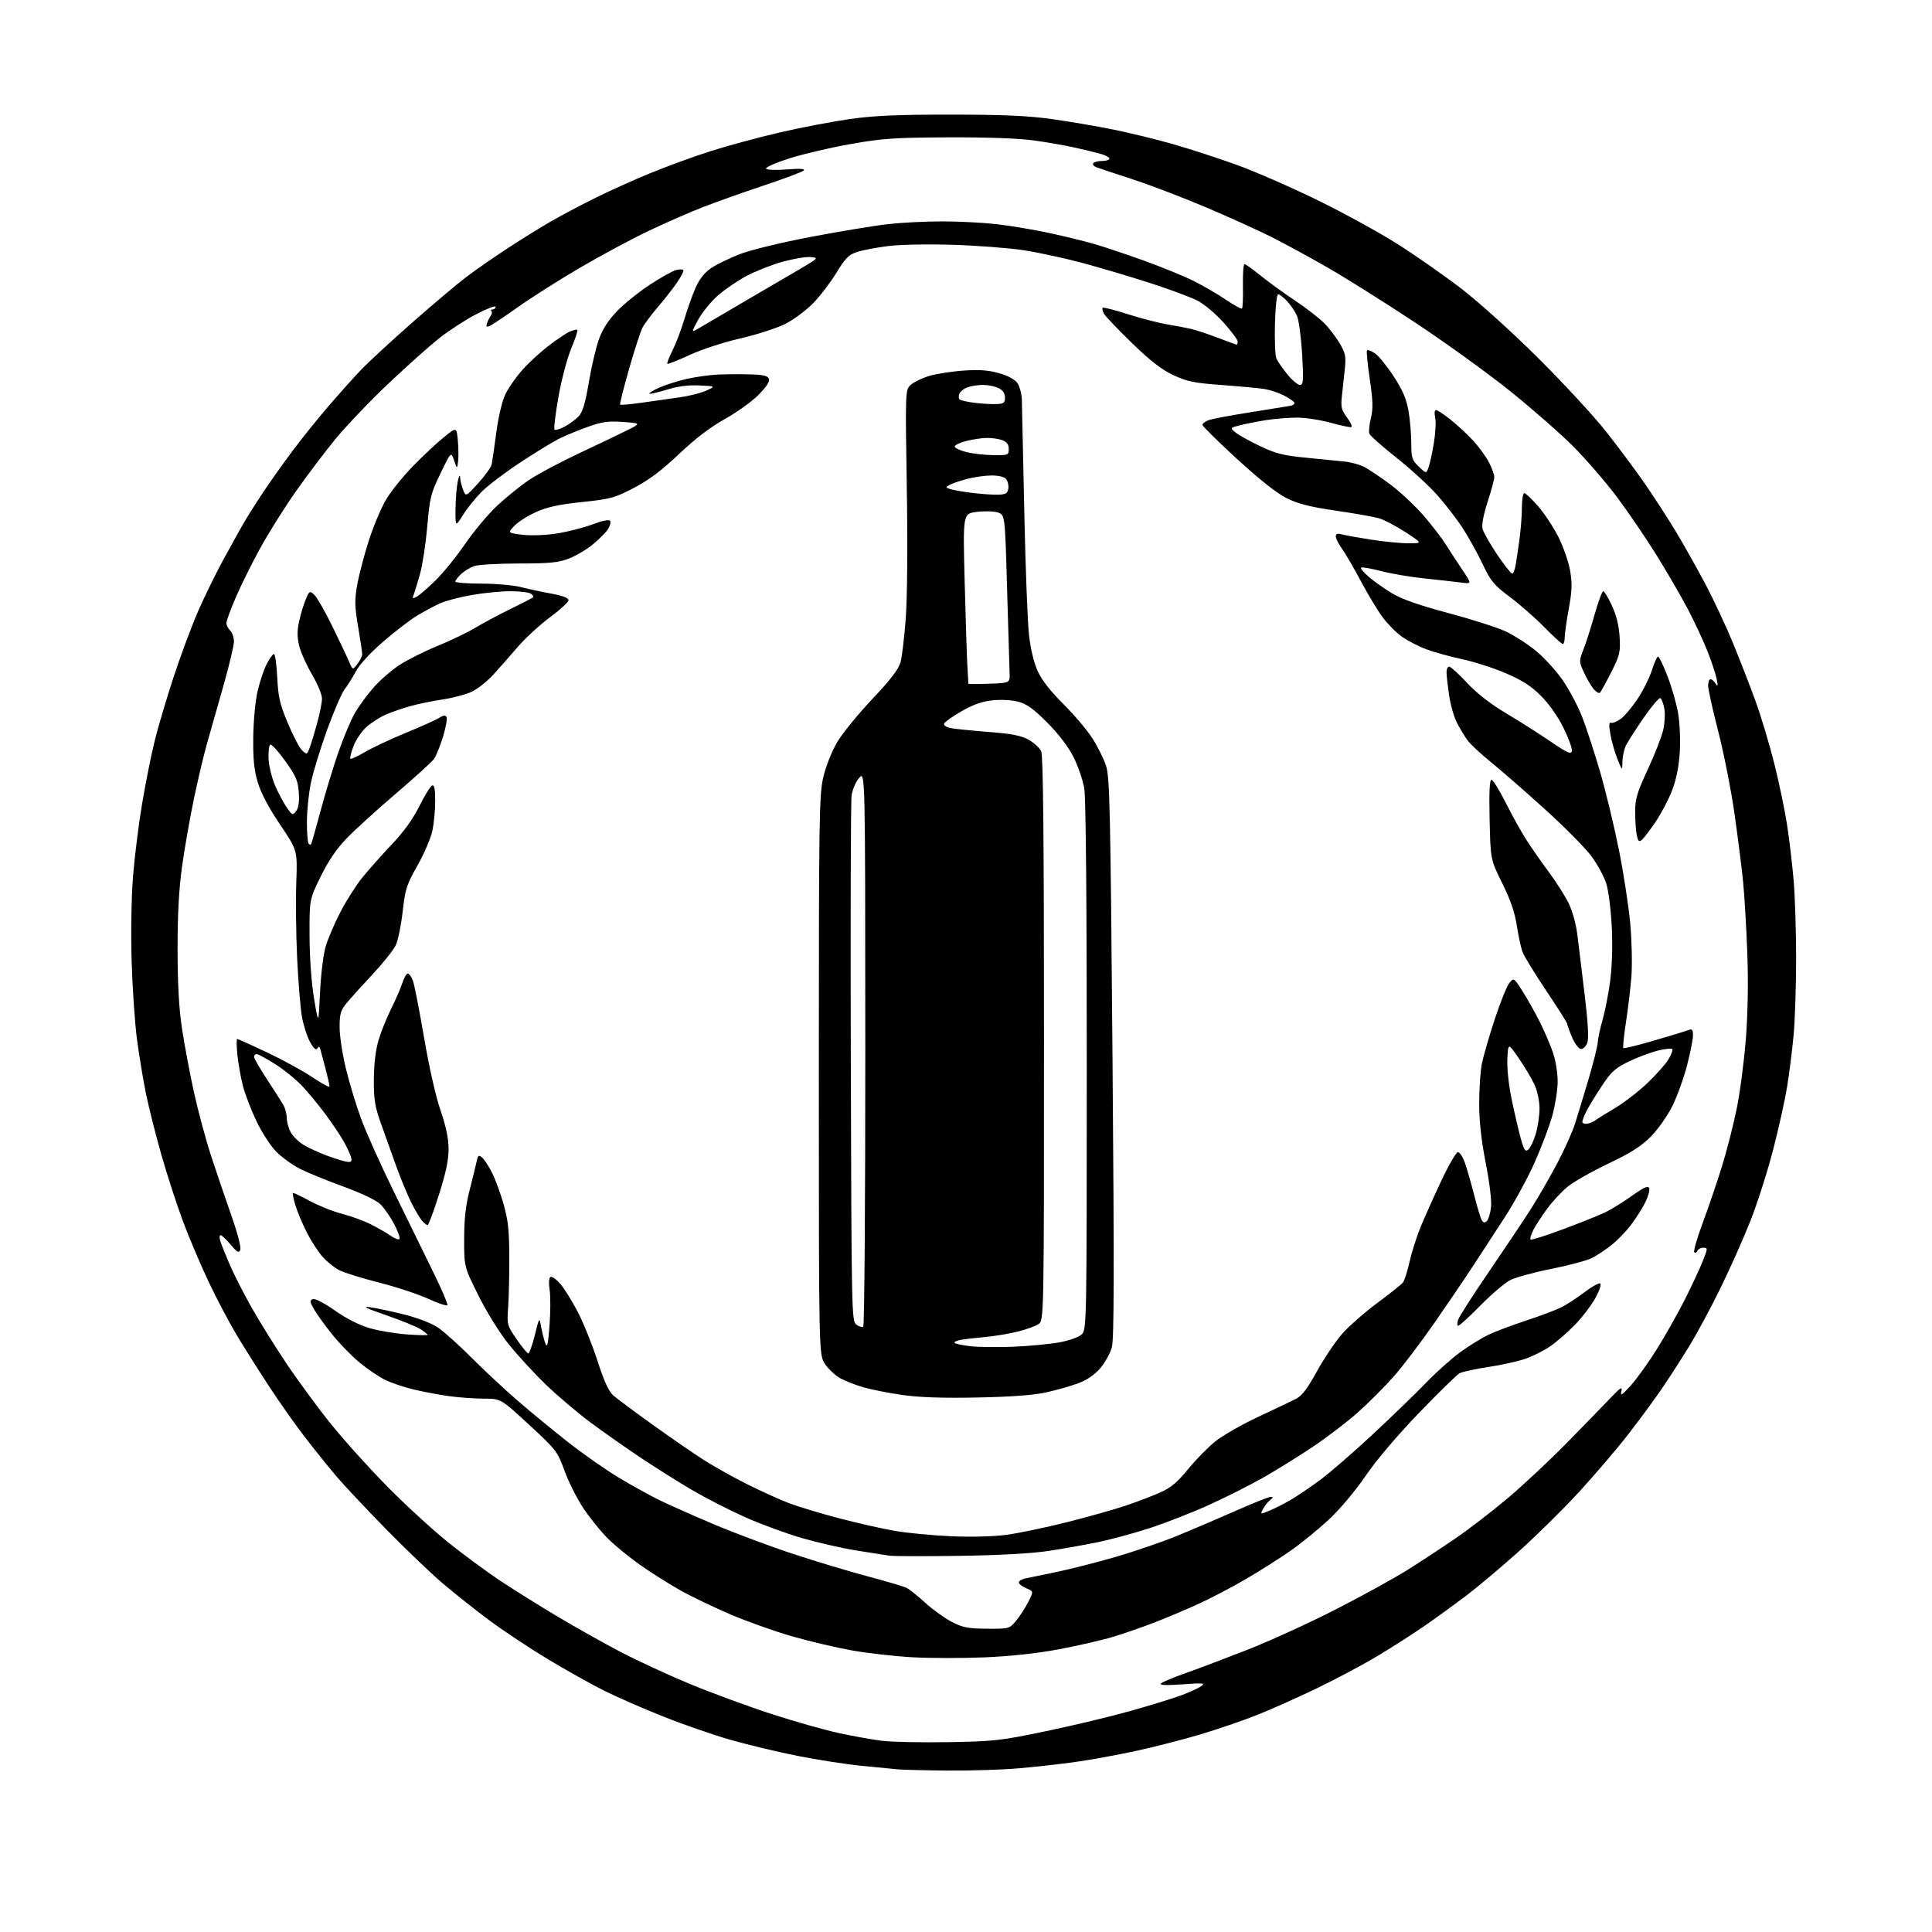 <?xml version="1.0" encoding="UTF-8" standalone="no"?>
<svg 
  version="1.1" 
  xmlns="http://www.w3.org/2000/svg" 
  xmlns:xlink="http://www.w3.org/1999/xlink" 
  xmlns:svg="http://www.w3.org/2000/svg"
  xmlns:rdf="http://www.w3.org/1999/02/22-rdf-syntax-ns#"
  xmlns:cc="http://creativecommons.org/ns#"
  xmlns:dc="http://purl.org/dc/elements/1.1/"
  viewBox="0 0 768 768"
  width="768"
  height="768"
>
<style>svg {background-color: white; }</style>"
<path stroke="none" fill="black" fill-rule="evenodd" d="M376.50,703.83C367.70,703.75 358.93,703.53 357.00,703.35C355.07,703.17 348.55,702.53 342.50,701.94C336.45,701.35 324.98,699.57 317.00,697.98C309.02,696.40 296.95,693.50 290.16,691.55C283.37,689.59 271.45,685.46 263.66,682.35C255.87,679.25 245.45,674.70 240.50,672.24C235.55,669.79 225.51,664.18 218.19,659.79C210.87,655.40 200.30,648.40 194.69,644.24C189.09,640.08 180.68,633.42 176.00,629.43C171.32,625.45 161.18,615.74 153.45,607.85C145.72,599.96 136.90,590.58 133.85,587.00C130.80,583.42 125.19,576.45 121.37,571.50C117.55,566.55 111.04,557.33 106.90,551.00C102.76,544.67 97.00,535.56 94.11,530.74C91.22,525.92 86.23,516.47 83.03,509.74C79.83,503.01 75.20,492.10 72.74,485.50C70.28,478.90 66.40,466.98 64.13,459.00C61.86,451.02 59.10,440.06 58.00,434.64C56.90,429.21 55.30,419.54 54.45,413.14C53.60,406.74 52.64,392.73 52.32,382.00C51.99,370.63 52.22,356.55 52.89,348.23C53.52,340.38 55.16,327.33 56.53,319.23C57.90,311.13 60.13,300.00 61.49,294.50C62.84,289.00 66.24,277.55 69.03,269.06C71.83,260.57 76.18,248.87 78.71,243.06C81.24,237.25 85.77,228.00 88.77,222.50C91.77,217.00 95.39,210.47 96.82,208.00C98.25,205.53 101.66,200.12 104.40,196.00C107.14,191.88 112.41,184.43 116.12,179.45C119.83,174.47 126.34,166.37 130.58,161.45C134.83,156.53 140.59,150.09 143.40,147.14C146.20,144.19 155.32,135.76 163.65,128.42C171.99,121.07 181.78,112.82 185.41,110.07C189.04,107.32 196.39,102.22 201.75,98.72C207.11,95.22 214.65,90.53 218.50,88.30C222.35,86.07 230.13,81.92 235.80,79.09C241.46,76.25 251.56,71.69 258.23,68.94C264.91,66.20 275.82,62.21 282.49,60.08C289.15,57.95 301.56,54.60 310.05,52.63C318.55,50.67 331.12,48.27 338.00,47.30C347.51,45.96 357.08,45.55 378.00,45.56C398.65,45.57 408.61,46.01 418.00,47.32C424.88,48.28 435.92,50.16 442.55,51.50C449.17,52.84 459.98,55.48 466.57,57.38C473.15,59.27 484.38,62.92 491.52,65.50C498.66,68.07 513.05,74.35 523.50,79.45C533.95,84.55 548.45,92.50 555.71,97.12C562.98,101.73 574.45,109.77 581.21,114.98C588.10,120.29 601.46,132.38 611.60,142.48C621.55,152.39 633.56,165.38 638.28,171.35C643.00,177.31 649.87,186.53 653.55,191.84C657.24,197.14 662.83,205.76 665.99,210.99C669.15,216.22 674.50,225.73 677.89,232.13C681.28,238.53 686.32,249.33 689.10,256.13C691.88,262.93 695.88,273.28 698.00,279.12C700.11,284.96 703.41,295.98 705.33,303.62C707.24,311.25 709.53,322.23 710.41,328.00C711.30,333.77 712.46,343.68 713.00,350.00C713.54,356.32 713.99,370.27 713.99,381.00C713.99,391.73 713.54,405.45 712.98,411.50C712.42,417.55 711.26,426.77 710.41,432.00C709.56,437.23 707.07,448.48 704.86,457.00C702.66,465.52 698.64,478.12 695.94,485.00C693.24,491.88 687.87,503.96 684.01,511.86C680.15,519.75 674.46,530.33 671.36,535.36C668.26,540.39 663.43,547.88 660.62,552.00C657.81,556.12 651.85,564.23 647.38,570.00C642.91,575.77 634.05,586.16 627.70,593.08C621.34,600.00 610.37,610.80 603.32,617.10C596.27,623.39 586.90,631.25 582.50,634.57C578.10,637.89 570.90,643.11 566.50,646.16C562.10,649.22 553.77,654.56 548.00,658.04C542.23,661.51 531.20,667.40 523.50,671.11C515.80,674.82 505.00,679.64 499.50,681.81C494.00,683.99 483.94,687.43 477.14,689.46C470.34,691.49 458.86,694.44 451.64,696.01C444.41,697.58 433.55,699.56 427.50,700.41C421.45,701.26 411.10,702.41 404.50,702.97C397.90,703.52 385.30,703.91 376.50,703.83zM377.00,692.53C395.26,692.22 397.74,691.94 416.03,688.12C426.78,685.88 441.87,682.26 449.58,680.08C457.29,677.90 466.28,675.13 469.55,673.92C472.82,672.70 476.40,671.07 477.50,670.29C479.26,669.04 478.36,668.95 470.00,669.55C463.53,670.01 460.82,669.90 461.50,669.21C462.05,668.65 466.32,666.84 471.00,665.20C475.68,663.56 486.70,659.40 495.50,655.96C504.30,652.51 520.05,645.34 530.50,640.01C540.95,634.69 554.00,627.51 559.50,624.06C565.00,620.61 573.77,614.84 579.00,611.24C584.23,607.65 593.45,600.52 599.50,595.42C605.55,590.31 615.94,580.59 622.60,573.81C629.25,567.04 637.05,559.02 639.92,556.00C644.15,551.55 645.02,550.98 644.53,553.00C644.02,555.09 644.62,554.73 648.21,550.81C650.57,548.23 655.30,541.63 658.72,536.15C662.14,530.66 667.17,521.73 669.90,516.30C672.63,510.86 675.79,504.07 676.92,501.21C678.91,496.14 678.92,496.00 677.07,496.00C676.02,496.00 674.97,496.56 674.72,497.25C674.47,497.94 673.93,498.18 673.51,497.79C673.10,497.41 674.57,492.23 676.79,486.29C679.00,480.36 682.43,470.32 684.40,464.00C686.38,457.68 689.08,447.10 690.41,440.50C691.74,433.90 693.38,421.30 694.04,412.50C694.81,402.40 695.00,389.86 694.57,378.50C694.20,368.60 693.45,356.00 692.91,350.50C692.37,345.00 690.81,332.75 689.46,323.28C688.10,313.82 685.19,299.11 682.99,290.60C680.80,282.09 679.00,273.97 679.00,272.56C679.00,271.15 679.43,270.00 679.95,270.00C680.47,270.00 681.39,270.79 681.99,271.75C682.86,273.13 682.95,272.76 682.42,270.00C682.05,268.07 680.43,263.12 678.80,259.00C677.18,254.88 673.66,247.31 670.98,242.20C668.29,237.08 662.59,227.26 658.30,220.37C654.01,213.48 646.93,203.11 642.57,197.31C638.20,191.52 630.55,182.67 625.57,177.64C620.58,172.61 609.30,162.71 600.50,155.63C591.70,148.55 574.74,136.30 562.81,128.40C550.88,120.50 535.21,110.64 527.98,106.49C520.75,102.33 510.48,96.75 505.15,94.07C499.82,91.40 488.05,86.07 478.98,82.24C469.92,78.40 456.88,73.43 450.00,71.20C443.12,68.96 436.72,66.83 435.76,66.46C434.80,66.09 434.26,65.39 434.56,64.90C434.87,64.40 436.44,64.00 438.06,64.00C439.68,64.00 441.00,63.57 441.00,63.04C441.00,62.51 439.31,61.63 437.25,61.07C435.19,60.52 430.57,59.42 427.00,58.61C423.43,57.81 416.23,56.56 411.00,55.83C404.99,54.99 392.50,54.54 377.00,54.60C355.39,54.70 350.79,55.01 337.98,57.29C329.99,58.70 319.06,61.27 313.70,62.99C308.34,64.70 304.21,66.53 304.52,67.04C304.85,67.57 308.41,67.70 312.80,67.35C318.04,66.94 320.18,67.07 319.50,67.77C318.95,68.33 311.75,71.03 303.50,73.78C295.25,76.52 284.23,80.45 279.00,82.50C273.77,84.55 264.10,88.80 257.50,91.95C250.90,95.10 238.75,101.63 230.50,106.46C222.25,111.29 211.13,118.34 205.79,122.14C200.45,125.93 195.39,129.30 194.53,129.63C193.35,130.08 193.14,129.77 193.64,128.36C194.01,127.34 194.69,126.01 195.15,125.41C195.61,124.81 195.69,124.02 195.32,123.66C194.96,123.30 195.19,123.00 195.83,123.00C196.47,123.00 197.00,122.53 197.00,121.95C197.00,121.37 193.51,122.72 189.24,124.94C184.97,127.16 178.34,131.47 174.49,134.53C170.65,137.59 161.62,145.65 154.43,152.45C147.25,159.24 137.84,169.08 133.53,174.30C129.23,179.53 121.96,189.13 117.39,195.65C112.82,202.17 106.40,212.45 103.11,218.50C99.82,224.55 95.53,233.25 93.57,237.84C91.60,242.42 90.00,246.84 90.00,247.66C90.00,248.48 90.67,249.82 91.50,250.64C92.32,251.47 93.00,253.42 93.00,254.98C93.00,256.54 91.17,264.27 88.94,272.16C86.71,280.05 83.79,290.32 82.45,295.00C81.11,299.68 78.70,309.80 77.09,317.50C75.48,325.20 73.36,337.35 72.36,344.50C71.11,353.56 70.57,363.56 70.59,377.50C70.61,391.35 71.15,401.04 72.36,409.00C73.32,415.32 75.44,426.57 77.06,434.00C78.68,441.43 81.77,452.90 83.92,459.50C86.08,466.10 89.72,476.81 92.01,483.30C94.40,490.08 95.89,495.83 95.51,496.80C94.95,498.22 94.32,497.88 91.67,494.75C89.93,492.69 88.13,491.00 87.68,491.00C87.23,491.00 87.17,492.01 87.54,493.25C87.92,494.49 89.58,498.65 91.23,502.50C92.88,506.35 96.76,514.00 99.86,519.50C102.95,525.00 109.25,535.12 113.86,542.00C118.47,548.88 126.49,559.77 131.68,566.21C136.86,572.66 147.05,583.93 154.30,591.27C161.56,598.61 172.45,608.57 178.50,613.39C184.55,618.22 193.82,625.04 199.11,628.54C204.40,632.04 214.52,638.37 221.61,642.59C228.70,646.82 239.90,653.11 246.50,656.57C253.10,660.03 265.53,665.78 274.12,669.35C282.71,672.91 297.33,678.30 306.62,681.32C315.90,684.33 328.07,687.78 333.65,688.97C339.23,690.17 346.88,691.53 350.65,692.00C354.42,692.47 366.27,692.71 377.00,692.53zM391.50,658.82C382.70,659.19 369.73,659.18 362.67,658.79C355.62,658.39 344.76,657.16 338.56,656.05C332.35,654.94 321.70,652.43 314.88,650.47C308.07,648.52 297.10,644.62 290.50,641.81C283.90,638.99 274.90,634.68 270.50,632.21C266.10,629.74 258.94,625.23 254.59,622.18C250.24,619.13 244.36,614.32 241.53,611.48C238.69,608.65 234.32,603.22 231.81,599.41C229.30,595.61 225.96,588.94 224.38,584.59C221.59,576.93 221.13,576.34 210.30,566.34C199.10,556.00 199.10,556.00 192.30,555.98C188.56,555.97 182.35,555.52 178.50,554.99C174.65,554.45 168.35,553.27 164.50,552.36C160.65,551.46 155.47,549.70 153.00,548.47C150.52,547.23 146.01,544.17 142.97,541.67C139.94,539.17 135.15,534.29 132.34,530.81C129.52,527.34 126.23,522.81 125.01,520.76C123.13,517.55 123.03,516.93 124.33,516.43C125.23,516.08 128.80,517.92 133.13,520.95C137.70,524.17 142.84,526.77 146.95,527.96C150.55,529.00 157.21,530.12 161.75,530.45C166.29,530.78 170.00,530.86 170.00,530.64C170.00,530.41 168.76,529.42 167.25,528.42C165.74,527.42 159.55,524.90 153.50,522.82C145.63,520.10 143.78,519.19 147.00,519.63C149.47,519.96 155.65,521.27 160.73,522.55C166.36,523.97 171.64,526.03 174.27,527.84C176.64,529.47 182.61,534.85 187.54,539.79C192.47,544.73 200.59,552.31 205.58,556.63C210.58,560.96 219.58,568.37 225.58,573.09C231.59,577.82 240.77,584.26 246.00,587.40C251.22,590.54 258.65,594.64 262.50,596.51C266.35,598.37 276.02,602.65 284.00,606.03C291.98,609.40 305.93,614.62 315.00,617.61C324.07,620.61 337.57,624.67 345.00,626.64C352.43,628.61 359.40,630.69 360.50,631.26C361.60,631.83 364.93,634.51 367.89,637.21C370.85,639.90 375.58,643.29 378.39,644.75C382.74,646.99 384.81,647.39 392.36,647.44C401.13,647.50 401.24,647.47 403.90,644.29C405.37,642.52 407.55,639.16 408.74,636.83C410.90,632.58 410.90,632.58 407.95,631.34C406.33,630.65 405.00,629.63 405.00,629.07C405.00,628.50 406.01,627.81 407.25,627.53C408.49,627.25 413.95,626.12 419.40,625.01C424.84,623.91 435.63,621.17 443.37,618.93C451.11,616.69 462.34,612.83 468.33,610.36C474.32,607.89 484.75,603.43 491.51,600.44C498.27,597.45 504.40,595.01 505.15,595.03C506.16,595.06 506.10,595.37 504.91,596.28C504.04,596.95 502.78,598.53 502.11,599.79C500.89,602.07 500.89,602.07 504.70,600.48C506.79,599.61 510.52,597.72 513.00,596.28C515.48,594.84 520.71,591.30 524.62,588.42C528.54,585.53 537.99,577.35 545.62,570.24C553.26,563.13 562.88,553.82 567.00,549.55C571.12,545.28 577.32,539.76 580.76,537.30C584.20,534.83 589.15,531.79 591.76,530.55C594.37,529.30 601.00,526.81 606.50,525.00C612.00,523.20 618.30,520.83 620.50,519.75C622.70,518.66 626.85,515.98 629.72,513.79C632.58,511.60 635.42,509.97 636.02,510.17C636.67,510.39 635.99,512.61 634.29,515.80C632.74,518.69 629.06,523.54 626.11,526.57C623.16,529.60 618.74,533.46 616.29,535.14C613.84,536.83 609.42,539.06 606.47,540.10C603.51,541.13 596.85,542.62 591.65,543.40C586.45,544.18 581.31,545.30 580.22,545.88C579.13,546.47 571.84,553.59 564.01,561.72C555.35,570.71 547.05,580.51 542.81,586.73C538.79,592.63 532.65,599.93 528.31,603.99C524.16,607.86 517.34,613.43 513.14,616.36C508.94,619.30 501.09,624.29 495.70,627.44C490.31,630.60 481.99,634.99 477.20,637.21C472.42,639.43 464.45,642.82 459.50,644.74C454.55,646.67 446.90,649.32 442.50,650.65C438.10,651.98 428.43,654.21 421.00,655.60C412.35,657.23 401.75,658.39 391.50,658.82zM381.50,618.47C367.75,618.68 355.15,618.64 353.50,618.40C351.85,618.16 346.00,617.24 340.50,616.36C335.00,615.49 325.32,613.28 319.00,611.47C312.68,609.65 302.41,605.88 296.19,603.10C289.97,600.32 280.52,595.48 275.19,592.36C269.86,589.23 260.77,583.52 255.00,579.67C249.22,575.82 240.30,569.57 235.16,565.77C230.02,561.97 221.97,555.18 217.28,550.68C212.59,546.18 205.87,538.90 202.34,534.50C198.63,529.88 193.51,521.66 190.21,515.03C184.50,503.57 184.50,503.57 184.51,492.53C184.52,484.51 185.12,479.18 186.70,473.00C187.90,468.32 189.15,463.22 189.48,461.66C189.99,459.24 190.31,459.01 191.62,460.10C192.46,460.80 194.24,463.51 195.56,466.13C196.89,468.74 198.97,474.40 200.19,478.69C201.96,484.90 202.42,489.17 202.46,499.50C202.48,506.65 202.28,515.71 202.00,519.62C201.51,526.60 201.58,526.86 205.37,532.37C207.50,535.47 209.59,538.00 210.01,538.00C210.44,538.00 211.60,534.74 212.59,530.75C214.39,523.50 214.39,523.50 215.12,527.50C215.52,529.70 216.27,532.62 216.78,534.00C217.53,535.98 217.87,534.51 218.45,526.89C218.84,521.61 218.86,515.25 218.49,512.76C218.08,510.07 218.21,507.99 218.80,507.62C219.35,507.28 221.09,508.48 222.67,510.28C224.25,512.08 227.40,517.14 229.68,521.52C231.95,525.91 235.48,534.67 237.53,541.00C240.19,549.26 241.98,553.14 243.87,554.78C245.32,556.03 252.35,561.26 259.50,566.39C266.65,571.52 275.75,577.80 279.73,580.34C283.71,582.88 291.47,587.22 296.98,589.99C302.49,592.75 310.03,596.16 313.75,597.57C317.46,598.97 326.35,601.65 333.50,603.53C340.65,605.40 350.55,607.65 355.50,608.51C360.45,609.38 370.57,610.35 378.00,610.68C386.14,611.04 394.93,610.81 400.13,610.11C404.88,609.48 415.68,607.22 424.13,605.09C432.59,602.97 443.10,600.00 447.50,598.51C451.90,597.02 458.01,594.69 461.09,593.33C465.43,591.42 467.93,589.34 472.30,583.99C475.39,580.21 480.30,575.22 483.21,572.90C486.12,570.58 493.68,566.26 500.00,563.30C506.32,560.33 513.04,557.14 514.92,556.20C517.54,554.89 519.53,552.32 523.53,545.07C526.40,539.89 530.90,533.19 533.55,530.18C536.20,527.18 542.47,521.68 547.47,517.97C552.48,514.25 557.07,510.61 557.67,509.86C558.27,509.11 559.47,505.35 560.34,501.49C561.21,497.64 563.22,491.34 564.81,487.49C566.41,483.65 570.09,475.44 573.00,469.25C575.91,463.06 578.86,458.00 579.56,458.00C580.26,458.00 581.51,459.91 582.33,462.25C583.15,464.59 584.81,470.37 586.02,475.11C587.22,479.85 588.59,484.34 589.06,485.10C589.71,486.15 590.20,486.20 591.07,485.33C591.71,484.69 592.44,482.22 592.71,479.84C592.99,477.29 592.12,470.03 590.59,462.24C588.81,453.15 588.00,445.71 588.00,438.54C588.00,432.80 588.48,425.71 589.07,422.80C589.66,419.88 591.94,411.99 594.15,405.26C596.35,398.53 598.97,392.03 599.96,390.81C601.76,388.58 601.76,388.58 605.24,394.04C607.16,397.04 610.30,402.65 612.23,406.50C614.15,410.35 616.50,415.89 617.46,418.81C618.42,421.73 619.20,426.73 619.20,429.92C619.20,433.10 618.25,439.16 617.10,443.37C615.94,447.59 612.73,456.09 609.97,462.27C607.20,468.45 601.86,478.23 598.10,484.00C594.33,489.77 588.76,498.32 585.72,503.00C582.67,507.68 575.75,517.88 570.34,525.68C564.93,533.47 557.59,543.15 554.03,547.18C550.47,551.20 544.11,557.58 539.89,561.35C535.67,565.12 527.59,571.30 521.93,575.09C516.28,578.88 507.31,584.44 502.01,587.45C496.71,590.45 486.93,595.36 480.29,598.37C473.66,601.37 463.12,605.48 456.87,607.50C450.63,609.51 441.47,612.00 436.51,613.03C431.56,614.05 422.77,615.61 417.00,616.49C410.22,617.53 397.64,618.23 381.50,618.47zM388.50,555.53C374.73,555.80 365.46,555.49 358.73,554.53C353.36,553.76 346.38,552.39 343.23,551.48C340.08,550.57 335.92,548.94 333.98,547.86C332.05,546.78 329.35,544.26 327.98,542.27C325.50,538.64 325.50,538.64 325.50,427.57C325.50,324.62 325.63,315.95 327.28,308.93C328.29,304.61 330.66,298.65 332.78,295.04C334.83,291.57 341.08,283.89 346.67,277.97C353.82,270.41 357.17,266.07 357.95,263.36C358.56,261.24 359.51,253.20 360.07,245.50C360.67,237.20 360.83,215.95 360.46,193.33C359.86,155.93 359.89,155.11 361.87,153.13C362.98,152.02 366.28,150.39 369.19,149.50C372.11,148.62 378.34,147.63 383.03,147.31C389.43,146.88 393.00,147.15 397.28,148.39C400.95,149.46 403.54,150.89 404.53,152.41C405.38,153.71 406.14,156.73 406.21,159.13C406.28,161.54 406.72,181.44 407.17,203.36C407.63,225.29 408.47,247.34 409.04,252.36C409.68,258.04 411.00,263.51 412.53,266.85C414.13,270.34 417.68,274.88 422.64,279.80C426.84,283.96 432.02,290.06 434.15,293.36C436.28,296.65 438.77,301.64 439.68,304.43C441.14,308.94 441.43,321.72 442.24,420.44C442.94,505.81 442.88,532.36 441.96,535.65C441.30,537.99 439.23,541.71 437.36,543.90C435.14,546.49 432.10,548.57 428.64,549.86C425.72,550.95 419.99,552.59 415.91,553.49C410.90,554.60 402.02,555.26 388.50,555.53zM403.00,535.34C409.32,535.07 417.57,534.27 421.33,533.57C425.33,532.82 428.96,531.49 430.08,530.36C431.95,528.49 432.00,525.68 432.01,423.97C432.02,359.47 431.64,317.20 431.03,313.50C430.48,310.20 428.56,304.57 426.77,301.00C424.70,296.88 420.89,291.87 416.37,287.32C410.98,281.89 408.17,279.85 404.87,278.96C402.32,278.27 398.05,278.03 394.61,278.39C390.39,278.83 386.86,280.07 382.19,282.75C378.60,284.81 375.49,287.02 375.28,287.66C375.07,288.30 376.16,289.08 377.70,289.40C379.24,289.72 386.02,290.41 392.77,290.94C402.28,291.68 405.91,292.39 408.92,294.07C411.05,295.27 413.29,297.34 413.90,298.67C414.68,300.39 415.00,333.57 415.00,413.02C415.00,524.95 415.00,524.95 412.75,526.40C411.51,527.20 407.80,528.53 404.50,529.35C401.20,530.18 395.35,531.14 391.50,531.49C387.65,531.84 383.23,532.36 381.68,532.66C380.13,532.95 379.15,533.48 379.51,533.84C379.86,534.20 382.71,534.79 385.83,535.15C388.95,535.52 396.68,535.60 403.00,535.34zM343.15,527.41C343.62,527.12 343.99,477.30 343.97,416.69C343.94,306.50 343.94,306.50 341.53,309.23C340.19,310.75 338.86,313.85 338.52,316.23C338.18,318.58 338.04,366.55 338.21,422.83C338.49,521.98 338.56,525.20 340.40,526.55C341.44,527.31 342.68,527.70 343.15,527.41zM579.71,527.00C579.24,527.00 579.18,525.99 579.57,524.75C579.95,523.51 585.49,514.85 591.88,505.51C598.27,496.16 605.80,484.91 608.60,480.51C611.41,476.10 616.08,468.00 618.99,462.50C621.90,457.00 625.13,449.80 626.16,446.50C627.20,443.20 629.62,435.21 631.54,428.75C633.45,422.28 635.08,415.76 635.15,414.25C635.23,412.74 636.07,408.80 637.03,405.50C637.98,402.20 639.34,395.33 640.03,390.23C640.81,384.48 641.07,376.32 640.72,368.73C640.40,362.00 639.43,354.17 638.55,351.33C637.68,348.48 634.94,343.46 632.47,340.17C629.99,336.87 621.56,328.39 613.73,321.32C605.90,314.25 596.35,305.93 592.50,302.82C588.65,299.72 584.55,295.88 583.38,294.31C582.22,292.73 580.31,289.56 579.13,287.26C577.96,284.97 576.56,280.03 576.02,276.29C575.48,272.56 575.03,268.49 575.02,267.25C575.01,266.01 575.49,265.00 576.08,265.00C576.68,265.00 579.85,267.88 583.14,271.41C587.08,275.64 592.40,279.78 598.79,283.59C604.11,286.77 612.07,291.83 616.48,294.83C623.14,299.37 624.56,299.99 624.85,298.53C625.04,297.56 623.53,293.42 621.51,289.32C619.29,284.82 615.75,279.79 612.58,276.63C608.67,272.72 605.13,270.43 598.64,267.65C593.86,265.59 586.02,263.07 581.22,262.04C576.43,261.01 569.96,259.22 566.86,258.05C563.75,256.89 559.37,254.60 557.12,252.97C554.86,251.34 551.45,247.87 549.52,245.25C547.59,242.64 543.74,236.22 540.96,231.00C538.17,225.78 534.79,219.97 533.45,218.10C532.10,216.23 531.00,214.04 531.00,213.24C531.00,212.19 531.65,211.95 533.25,212.40C534.49,212.75 539.77,213.70 545.00,214.51C550.23,215.32 556.98,215.98 560.00,215.97C565.50,215.96 565.50,215.96 558.59,211.48C554.79,209.02 550.07,206.55 548.09,205.99C546.12,205.43 538.42,204.08 531.00,202.99C520.78,201.50 516.04,200.30 511.50,198.05C507.56,196.09 500.78,190.74 491.75,182.46C484.19,175.52 478.00,169.42 478.00,168.90C478.00,168.38 479.07,167.54 480.39,167.04C481.70,166.54 489.01,165.15 496.64,163.95C504.26,162.75 511.53,161.58 512.79,161.35C514.05,161.13 514.81,160.50 514.47,159.96C514.14,159.41 512.21,158.13 510.18,157.11C508.16,156.08 504.70,154.96 502.50,154.61C500.30,154.27 492.73,153.57 485.68,153.05C474.67,152.25 471.94,151.69 466.43,149.11C461.71,146.91 457.31,143.49 449.91,136.31C444.35,130.92 439.37,125.68 438.82,124.67C438.28,123.66 438.06,122.61 438.33,122.34C438.60,122.07 443.09,123.22 448.31,124.89C453.54,126.56 460.66,128.40 464.15,128.98C467.64,129.56 472.07,130.41 474.00,130.89C475.93,131.36 480.59,132.93 484.37,134.37C488.15,135.82 491.41,137.00 491.62,137.00C491.83,137.00 492.00,136.43 492.00,135.74C492.00,135.05 489.46,131.65 486.35,128.18C483.19,124.66 478.57,120.80 475.89,119.44C473.24,118.10 464.87,115.00 457.29,112.54C449.71,110.09 437.65,106.51 430.50,104.58C423.35,102.66 412.77,100.37 407.00,99.48C401.23,98.60 388.62,97.63 379.00,97.32C368.92,97.00 357.89,97.21 353.00,97.82C348.32,98.40 342.75,99.47 340.60,100.19C337.39,101.27 335.97,102.70 332.53,108.37C330.24,112.14 326.08,117.60 323.28,120.49C320.48,123.38 315.44,127.12 312.08,128.80C308.72,130.48 300.69,133.06 294.24,134.54C287.65,136.05 278.81,138.94 274.09,141.12C269.47,143.27 265.50,144.83 265.28,144.61C265.05,144.38 265.97,142.02 267.32,139.35C268.67,136.68 270.77,131.14 271.99,127.04C273.21,122.94 275.24,117.25 276.50,114.40C278.03,110.94 280.08,108.34 282.65,106.59C284.77,105.14 289.93,102.64 294.11,101.02C298.50,99.33 310.57,96.40 322.61,94.11C334.10,91.93 347.87,89.66 353.21,89.07C358.55,88.48 368.13,88.00 374.50,88.00C380.87,88.00 390.45,88.48 395.79,89.07C401.13,89.65 410.68,91.24 417.00,92.60C423.32,93.96 431.65,96.00 435.50,97.14C439.35,98.27 448.12,101.23 455.00,103.70C461.88,106.18 470.65,109.77 474.50,111.69C478.35,113.61 484.13,116.97 487.34,119.16C490.56,121.35 493.43,122.90 493.72,122.61C494.02,122.32 494.18,118.23 494.09,113.54C494.00,108.84 494.28,105.00 494.71,105.00C495.14,105.00 497.98,107.01 501.00,109.47C504.02,111.93 510.14,116.37 514.59,119.34C519.04,122.31 524.30,126.37 526.29,128.35C528.27,130.33 531.08,133.99 532.54,136.47C534.86,140.44 535.11,141.70 534.58,146.75C534.24,149.91 533.72,154.75 533.42,157.50C532.95,161.81 533.23,162.98 535.47,165.99C536.90,167.91 537.66,169.61 537.16,169.78C536.67,169.94 532.95,169.16 528.90,168.04C524.85,166.92 518.83,166.00 515.52,166.01C512.21,166.01 506.57,166.48 503.00,167.05C499.43,167.62 494.78,168.55 492.69,169.10C488.87,170.11 488.87,170.11 491.36,172.07C492.73,173.15 497.15,175.58 501.18,177.48C507.25,180.34 510.37,181.11 519.50,181.98C525.55,182.56 532.42,183.25 534.76,183.50C537.11,183.75 540.48,184.70 542.26,185.60C544.04,186.50 548.73,189.64 552.68,192.58C556.62,195.53 562.59,201.12 565.94,205.01C569.29,208.90 573.20,213.98 574.64,216.29C576.08,218.61 579.02,223.12 581.18,226.32C585.11,232.14 585.11,232.14 580.81,231.57C578.44,231.26 572.00,230.54 566.50,229.97C561.00,229.41 553.14,228.08 549.04,227.02C544.93,225.96 541.33,225.34 541.04,225.65C540.74,225.95 542.14,227.62 544.15,229.35C546.16,231.08 550.31,234.01 553.38,235.86C557.25,238.19 564.11,240.59 575.62,243.67C584.78,246.11 595.03,249.38 598.39,250.93C601.75,252.49 607.20,255.97 610.50,258.67C613.80,261.36 618.64,266.67 621.25,270.47C623.86,274.26 627.34,280.86 628.99,285.14C630.64,289.41 633.81,299.12 636.03,306.70C638.25,314.29 641.60,328.15 643.48,337.50C645.36,346.85 647.41,360.12 648.04,367.00C648.66,373.88 648.88,383.32 648.52,388.00C648.16,392.68 647.19,400.93 646.35,406.33C645.52,411.74 645.04,416.38 645.30,416.63C645.55,416.88 651.11,415.52 657.64,413.60C664.18,411.69 670.31,409.82 671.27,409.45C672.66,408.91 673.00,409.34 672.98,411.64C672.97,413.21 671.91,418.55 670.63,423.50C669.35,428.45 666.77,435.63 664.90,439.45C663.03,443.28 659.22,448.74 656.44,451.60C652.53,455.60 648.65,458.09 639.44,462.50C632.87,465.63 625.57,469.78 623.20,471.70C620.84,473.63 617.20,477.52 615.11,480.35C613.02,483.18 610.53,487.00 609.58,488.84C608.63,490.68 608.10,492.43 608.40,492.73C608.70,493.03 614.70,491.13 621.72,488.50C628.75,485.87 636.30,482.83 638.50,481.74C640.70,480.65 645.32,477.76 648.76,475.32C653.59,471.90 655.15,471.22 655.58,472.35C655.89,473.15 655.14,475.76 653.92,478.15C652.70,480.54 650.17,484.52 648.29,487.00C646.41,489.48 642.99,493.01 640.69,494.85C638.38,496.69 634.87,499.03 632.89,500.05C630.90,501.07 623.61,503.03 616.69,504.40C609.76,505.78 602.39,507.80 600.30,508.88C598.21,509.96 592.91,514.48 588.52,518.92C584.14,523.37 580.17,527.00 579.71,527.00zM177.85,518.77C177.66,519.26 174.27,518.16 170.31,516.33C166.36,514.51 157.59,511.60 150.81,509.88C144.04,508.16 136.88,505.94 134.91,504.94C132.93,503.94 129.89,501.50 128.15,499.52C126.41,497.53 123.59,493.16 121.90,489.79C120.20,486.43 118.19,481.63 117.44,479.13C116.69,476.64 116.23,474.44 116.42,474.25C116.61,474.06 119.63,475.47 123.13,477.38C126.63,479.29 132.39,481.60 135.93,482.50C139.46,483.41 144.64,485.30 147.43,486.70C150.22,488.11 153.76,490.15 155.31,491.24C156.85,492.33 158.42,492.92 158.78,492.55C159.15,492.18 158.20,489.50 156.68,486.58C155.15,483.66 152.66,480.09 151.15,478.64C149.52,477.08 143.53,474.24 136.45,471.66C129.88,469.26 122.12,466.10 119.22,464.62C116.31,463.14 112.11,460.11 109.88,457.88C107.61,455.61 104.11,450.22 101.94,445.66C99.80,441.17 97.37,434.84 96.54,431.58C95.70,428.32 94.73,422.81 94.37,419.33C94.02,415.85 93.97,413.00 94.28,413.00C94.59,413.00 99.94,415.41 106.17,418.35C112.40,421.30 120.54,425.76 124.25,428.26C127.96,430.77 131.00,432.41 131.00,431.90C131.00,431.39 130.27,428.16 129.38,424.73C128.50,421.31 127.57,417.84 127.33,417.03C127.00,415.92 126.70,415.86 126.13,416.78C125.62,417.61 124.68,416.78 123.27,414.26C122.11,412.19 120.66,407.68 120.04,404.23C119.42,400.79 118.55,390.21 118.11,380.73C117.67,371.26 117.52,357.77 117.78,350.76C118.24,338.02 118.24,338.02 111.32,327.76C106.79,321.05 103.73,315.25 102.47,311.00C100.99,306.04 100.57,301.78 100.67,293.00C100.75,286.56 101.51,278.52 102.40,274.73C103.27,271.00 104.89,266.17 106.01,263.98C107.13,261.79 108.43,260.00 108.90,260.00C109.37,260.00 109.96,264.16 110.21,269.25C110.58,277.09 111.23,279.87 114.42,287.50C116.49,292.45 119.05,297.31 120.10,298.30C121.95,300.03 122.05,300.00 123.06,297.34C123.64,295.83 124.98,291.43 126.05,287.56C127.12,283.70 128.00,279.26 128.00,277.69C128.00,276.13 126.23,271.85 124.06,268.17C121.89,264.50 119.60,259.40 118.96,256.83C118.11,253.38 118.09,250.82 118.89,247.06C119.49,244.26 120.67,240.34 121.50,238.34C122.96,234.86 123.10,234.78 124.92,236.42C125.96,237.37 129.16,242.95 132.04,248.82C134.91,254.69 137.93,261.05 138.73,262.95C140.19,266.40 140.19,266.40 142.07,263.95C143.11,262.60 143.97,260.88 143.98,260.12C143.99,259.37 143.27,254.45 142.37,249.20C140.99,241.11 140.93,238.56 141.98,232.57C142.66,228.68 144.73,220.77 146.58,214.98C148.43,209.20 151.56,201.77 153.53,198.48C155.50,195.19 160.35,189.19 164.31,185.14C168.26,181.10 173.75,175.97 176.50,173.76C181.50,169.73 181.50,169.73 182.00,175.11C182.28,178.08 182.32,181.85 182.09,183.50C181.69,186.50 181.69,186.50 180.50,183.00C179.31,179.50 179.31,179.50 175.12,188.15C171.25,196.13 170.84,197.76 169.86,209.15C169.27,215.94 167.99,224.43 167.00,228.00C166.01,231.57 164.86,235.34 164.45,236.37C163.80,237.98 163.96,238.09 165.69,237.17C166.78,236.58 170.17,233.65 173.21,230.65C176.26,227.66 181.55,221.12 184.96,216.14C188.38,211.15 194.05,204.37 197.57,201.08C201.10,197.79 206.76,193.20 210.16,190.89C213.56,188.58 222.46,183.82 229.92,180.32C237.39,176.82 246.06,172.67 249.19,171.10C254.88,168.26 254.88,168.26 247.69,167.74C241.68,167.31 239.35,167.64 233.50,169.74C229.65,171.12 224.47,173.27 222.00,174.52C219.53,175.77 212.65,179.99 206.72,183.90C200.79,187.80 193.95,192.99 191.52,195.43C189.09,197.86 185.73,202.02 184.07,204.68C181.04,209.50 181.04,209.50 181.08,202.50C181.10,198.65 181.49,193.70 181.94,191.50C182.40,189.30 182.82,188.48 182.89,189.68C182.95,190.89 183.49,193.14 184.08,194.68C185.16,197.50 185.16,197.50 190.11,192.06C192.83,189.06 195.24,185.69 195.47,184.56C195.69,183.42 196.52,177.71 197.30,171.85C198.15,165.49 199.62,159.36 200.94,156.62C202.16,154.10 205.21,149.76 207.71,146.98C210.21,144.19 214.85,139.92 218.01,137.49C221.18,135.06 224.94,132.53 226.39,131.87C227.83,131.21 229.22,130.89 229.49,131.15C229.75,131.41 228.66,134.75 227.06,138.56C225.46,142.38 223.18,151.04 221.98,157.82C220.78,164.60 220.09,170.43 220.44,170.78C220.79,171.13 222.61,170.59 224.49,169.58C226.36,168.57 228.86,166.72 230.04,165.46C231.63,163.77 232.67,160.26 234.09,151.84C235.14,145.60 236.98,137.85 238.17,134.62C239.64,130.63 241.99,127.05 245.49,123.47C248.32,120.57 254.16,115.90 258.48,113.08C262.79,110.26 267.40,107.69 268.71,107.36C270.02,107.03 271.34,107.01 271.64,107.31C271.95,107.61 270.82,109.86 269.14,112.30C267.46,114.74 264.00,119.16 261.46,122.12C258.92,125.08 256.20,128.71 255.42,130.20C254.64,131.68 252.23,139.09 250.06,146.67C247.89,154.25 246.29,160.63 246.52,160.85C246.74,161.07 250.65,160.72 255.21,160.07C259.77,159.42 266.58,158.45 270.34,157.92C274.10,157.39 278.83,156.18 280.84,155.24C284.50,153.53 284.50,153.53 277.97,153.22C273.51,153.02 269.40,153.55 265.01,154.92C261.48,156.02 258.38,156.72 258.14,156.47C257.89,156.23 259.72,155.13 262.19,154.03C264.67,152.94 269.57,151.39 273.10,150.60C276.62,149.80 282.20,149.04 285.50,148.89C288.80,148.75 294.55,148.72 298.28,148.82C303.42,148.96 305.21,149.38 305.67,150.58C306.07,151.61 304.66,153.79 301.58,156.92C299.00,159.54 293.00,163.85 288.25,166.50C282.43,169.73 276.44,174.31 269.91,180.49C262.92,187.11 257.90,190.87 251.92,193.98C244.28,197.96 242.67,198.39 231.36,199.57C222.21,200.52 217.57,201.53 213.14,203.52C209.87,204.98 205.98,207.45 204.49,209.01C201.79,211.83 201.79,211.83 207.60,212.56C211.03,212.98 216.63,212.79 221.24,212.08C225.54,211.43 231.95,209.80 235.49,208.47C239.57,206.93 242.14,206.42 242.54,207.07C242.89,207.63 242.48,209.15 241.63,210.44C240.78,211.73 238.07,214.45 235.60,216.47C233.13,218.49 228.83,221.02 226.04,222.07C221.87,223.66 218.36,224.00 206.05,224.00C197.85,224.00 189.86,224.48 188.32,225.07C186.77,225.65 184.49,227.08 183.25,228.24C182.01,229.40 181.00,230.72 181.00,231.17C181.00,231.63 185.63,232.00 191.29,232.00C196.95,232.00 204.04,232.62 207.04,233.38C210.04,234.14 215.54,235.32 219.25,235.99C223.63,236.79 226.00,237.70 226.00,238.57C226.00,239.31 222.69,242.37 218.65,245.36C214.61,248.35 208.87,253.62 205.90,257.07C202.93,260.52 198.54,265.50 196.15,268.13C193.76,270.76 189.94,273.82 187.65,274.92C185.37,276.02 180.12,277.42 176.00,278.04C171.88,278.66 166.03,279.87 163.00,280.72C159.97,281.58 155.65,283.08 153.40,284.04C151.14,285.01 147.72,287.19 145.79,288.88C143.87,290.57 141.50,294.02 140.54,296.54C139.58,299.06 139.01,301.34 139.27,301.61C139.54,301.87 142.17,300.67 145.13,298.92C148.08,297.18 155.42,293.74 161.44,291.27C167.46,288.81 173.38,286.14 174.60,285.34C176.15,284.33 177.02,284.22 177.49,284.99C177.86,285.59 177.25,289.10 176.12,292.79C174.99,296.48 173.38,300.48 172.53,301.68C171.68,302.88 164.80,309.13 157.24,315.58C149.68,322.03 140.87,330.05 137.66,333.40C133.70,337.54 130.41,342.40 127.41,348.55C123.00,357.59 123.00,357.59 123.05,372.05C123.09,380.86 123.79,390.59 124.85,397.00C126.60,407.50 126.60,407.50 127.22,394.50C127.58,387.01 128.56,379.17 129.52,376.00C130.44,372.98 133.06,366.90 135.34,362.50C137.61,358.10 141.47,352.02 143.90,349.00C146.34,345.98 151.60,340.05 155.60,335.82C160.50,330.66 164.15,325.60 166.74,320.39C168.87,316.12 171.14,312.45 171.80,312.23C172.65,311.95 173.00,313.74 173.00,318.37C173.00,321.96 172.50,327.29 171.89,330.20C171.28,333.12 168.62,339.32 165.98,344.00C161.62,351.71 161.07,353.42 160.06,362.41C159.45,367.86 158.21,373.87 157.31,375.77C156.41,377.66 152.24,382.88 148.05,387.36C143.86,391.84 139.21,397.00 137.72,398.83C135.41,401.65 135.00,403.09 135.00,408.33C135.00,411.72 136.12,419.12 137.49,424.76C138.85,430.40 141.59,439.40 143.56,444.76C145.53,450.12 151.44,463.27 156.70,474.00C161.95,484.73 168.94,498.99 172.23,505.69C175.52,512.40 178.05,518.29 177.85,518.77zM169.98,487.00C169.61,487.00 168.62,486.21 167.77,485.25C166.92,484.29 165.00,481.06 163.50,478.07C162.01,475.08 159.30,468.56 157.50,463.57C155.69,458.58 152.94,450.90 151.39,446.50C149.01,439.78 148.57,436.97 148.62,429.00C148.66,422.94 149.33,417.33 150.47,413.50C151.45,410.20 153.71,404.57 155.49,401.00C157.27,397.43 159.27,392.81 159.94,390.75C160.61,388.69 161.58,387.00 162.10,387.00C162.62,387.00 163.53,388.24 164.11,389.75C164.69,391.26 166.70,401.50 168.58,412.50C170.60,424.30 173.29,436.19 175.14,441.50C177.26,447.61 178.29,452.46 178.32,456.58C178.36,460.99 177.31,466.03 174.51,474.83C172.39,481.52 170.35,487.00 169.98,487.00zM138.32,461.88C139.75,461.98 139.99,461.52 139.46,459.75C139.09,458.51 137.76,455.70 136.50,453.50C135.24,451.30 132.07,446.60 129.47,443.06C126.86,439.52 122.70,434.46 120.23,431.82C117.76,429.18 112.89,425.21 109.40,423.01C105.90,420.80 102.59,419.00 102.02,419.00C101.46,419.00 101.00,419.51 101.00,420.14C101.00,420.76 103.41,424.93 106.36,429.39C109.31,433.85 112.24,438.48 112.86,439.68C113.49,440.89 114.00,443.05 114.00,444.48C114.00,445.92 114.66,448.38 115.48,449.95C116.29,451.52 118.58,453.82 120.58,455.05C122.58,456.28 126.98,458.30 130.36,459.53C133.73,460.76 137.32,461.82 138.32,461.88zM607.55,456.96C608.34,456.30 609.67,453.48 610.50,450.70C611.32,447.91 611.99,443.36 611.98,440.57C611.97,437.76 611.10,433.62 610.05,431.30C609.00,428.99 606.20,424.27 603.82,420.80C599.50,414.50 599.50,414.50 599.20,420.95C599.02,424.81 599.74,431.43 601.00,437.45C602.16,442.98 603.78,449.90 604.60,452.83C605.86,457.29 606.34,457.96 607.55,456.96zM630.90,446.70C631.95,446.54 633.41,445.94 634.15,445.37C634.89,444.79 638.42,442.59 642.00,440.47C645.58,438.34 651.33,433.91 654.79,430.61C658.25,427.31 662.00,423.12 663.12,421.30C664.25,419.48 665.02,417.60 664.83,417.12C664.65,416.64 662.02,416.87 659.00,417.64C655.98,418.41 650.71,420.39 647.30,422.05C642.02,424.63 640.45,426.06 636.68,431.79C634.24,435.48 631.52,439.94 630.62,441.70C629.73,443.46 629.00,445.37 629.00,445.94C629.00,446.52 629.86,446.86 630.90,446.70zM628.49,417.00C627.59,417.00 626.10,415.06 624.96,412.42C623.88,409.90 623.00,407.48 623.00,407.04C623.00,406.61 619.26,400.68 614.69,393.88C610.13,387.07 605.88,380.15 605.26,378.50C604.63,376.85 603.61,372.12 602.97,368.00C602.16,362.72 600.44,357.71 597.16,351.08C592.50,341.65 592.50,341.65 592.15,325.83C591.90,314.81 592.12,310.00 592.89,310.00C593.49,310.00 596.01,314.04 598.49,318.98C600.97,323.92 604.66,330.56 606.68,333.73C608.70,336.90 612.70,342.65 615.57,346.50C618.44,350.35 621.98,355.89 623.44,358.81C625.05,362.03 626.47,367.13 627.06,371.81C627.59,376.04 628.90,386.83 629.97,395.80C631.28,406.77 631.61,412.90 630.98,414.55C630.47,415.90 629.35,417.00 628.49,417.00zM123.63,335.70C123.80,335.54 125.49,329.57 127.40,322.45C129.30,315.33 132.51,304.77 134.52,299.00C136.53,293.23 139.46,286.25 141.04,283.50C142.62,280.75 145.95,276.19 148.44,273.36C150.93,270.53 155.50,266.53 158.61,264.47C161.71,262.41 168.55,258.97 173.81,256.82C179.07,254.67 185.88,251.40 188.94,249.55C192.00,247.70 198.29,244.34 202.93,242.08C207.57,239.82 211.60,237.73 211.90,237.43C212.20,237.14 211.78,236.47 210.97,235.96C210.16,235.45 206.52,235.02 202.88,235.02C199.24,235.01 192.29,235.69 187.44,236.54C182.58,237.39 176.79,238.94 174.56,240.00C172.33,241.05 168.39,243.17 165.81,244.71C163.23,246.24 157.24,250.85 152.48,254.94C147.17,259.51 142.91,264.13 141.42,266.94C140.09,269.45 138.09,272.62 136.99,274.00C135.89,275.38 132.78,282.57 130.08,290.00C127.38,297.43 124.46,306.97 123.58,311.21C122.71,315.45 122.00,322.46 122.00,326.79C122.00,331.12 122.30,334.97 122.67,335.33C123.03,335.70 123.47,335.87 123.63,335.70zM652.62,333.90C651.53,334.80 651.13,334.40 650.63,331.89C650.28,330.16 650.00,326.03 650.00,322.71C650.00,317.56 650.74,315.07 655.00,305.90C657.75,299.98 660.52,292.92 661.14,290.21C661.77,287.50 661.97,283.66 661.60,281.68C661.23,279.69 660.52,277.82 660.04,277.52C659.55,277.22 656.61,280.66 653.51,285.16C650.41,289.66 647.23,294.59 646.44,296.12C645.65,297.65 644.98,300.61 644.95,302.70C644.89,306.50 644.89,306.50 643.02,301.89C641.98,299.35 640.72,294.94 640.20,292.10C639.52,288.35 639.57,287.03 640.38,287.32C641.00,287.54 642.71,286.87 644.18,285.84C645.65,284.81 648.68,281.24 650.90,277.91C653.12,274.58 655.71,269.42 656.65,266.43C657.60,263.44 658.70,261.00 659.11,261.00C659.52,261.00 661.21,264.51 662.86,268.80C664.52,273.09 666.41,279.69 667.07,283.46C667.73,287.25 668.03,294.15 667.74,298.91C667.40,304.64 666.39,309.71 664.70,314.13C663.32,317.77 660.34,323.46 658.08,326.76C655.83,330.07 653.37,333.28 652.62,333.90zM117.74,322.39C118.70,321.11 119.03,318.71 118.77,315.00C118.44,310.31 117.65,308.47 113.37,302.50C110.62,298.65 107.94,295.73 107.43,296.00C106.92,296.27 106.62,298.86 106.76,301.74C106.90,304.62 108.12,309.48 109.47,312.54C110.83,315.60 112.92,319.49 114.13,321.18C116.23,324.14 116.39,324.19 117.74,322.39zM636.03,275.32C635.61,275.77 634.40,275.05 633.34,273.71C632.29,272.37 630.57,269.38 629.53,267.06C627.68,262.96 627.68,262.72 629.45,258.17C630.46,255.60 632.46,249.34 633.89,244.26C635.33,239.17 636.86,235.01 637.31,235.01C637.75,235.00 639.31,237.59 640.77,240.75C642.53,244.57 643.56,248.73 643.82,253.17C644.18,259.28 643.90,260.46 640.51,267.17C638.47,271.20 636.46,274.87 636.03,275.32zM393.25,271.79C401.50,271.50 401.50,271.50 401.33,267.50C401.24,265.30 400.79,250.26 400.33,234.08C399.50,204.66 399.50,204.66 396.68,203.73C395.13,203.21 391.36,203.10 388.31,203.48C382.77,204.17 382.77,204.17 383.46,230.84C383.84,245.50 384.32,260.65 384.53,264.50C384.73,268.35 384.92,271.63 384.95,271.79C384.98,271.95 388.71,271.95 393.25,271.79zM621.22,256.00C620.79,256.00 617.53,253.02 613.97,249.39C610.41,245.75 604.25,240.34 600.28,237.37C593.87,232.57 592.64,231.09 589.37,224.23C587.35,219.98 583.80,213.57 581.49,210.00C579.17,206.43 574.56,200.44 571.24,196.71C567.91,192.97 560.62,186.30 555.03,181.88C549.45,177.46 544.63,173.21 544.34,172.43C544.04,171.66 544.31,168.86 544.95,166.22C545.87,162.37 545.78,159.28 544.49,150.60C543.61,144.65 543.12,139.54 543.41,139.26C543.70,138.97 545.10,139.49 546.53,140.43C547.96,141.36 551.30,145.46 553.95,149.52C557.58,155.08 559.06,158.51 559.89,163.29C560.50,166.80 561.00,172.58 561.00,176.14C561.00,182.02 561.28,182.89 563.97,185.47C566.93,188.31 566.93,188.31 567.84,185.90C568.34,184.58 569.29,180.25 569.96,176.28C570.63,172.31 570.87,167.69 570.51,166.03C570.12,164.25 570.25,163.00 570.83,163.00C571.38,163.00 574.00,164.73 576.66,166.84C579.32,168.96 583.38,172.74 585.68,175.24C587.98,177.75 590.79,181.63 591.93,183.86C593.07,186.09 594.00,188.70 594.00,189.65C594.00,190.60 592.81,195.04 591.35,199.52C589.68,204.65 588.94,208.61 589.34,210.23C589.70,211.64 592.30,216.21 595.12,220.40C597.95,224.58 600.63,228.00 601.08,228.00C601.54,228.00 602.16,226.54 602.47,224.75C602.78,222.96 603.47,218.35 604.00,214.50C604.53,210.65 604.97,204.91 604.98,201.75C604.99,198.59 605.42,196.00 605.92,196.00C606.43,196.00 608.88,198.33 611.38,201.18C613.87,204.03 617.52,209.54 619.48,213.43C621.44,217.32 623.54,223.34 624.14,226.81C625.02,231.90 624.92,234.81 623.62,241.95C622.73,246.81 622.00,251.96 622.00,253.39C622.00,254.83 621.65,256.00 621.22,256.00zM397.00,196.64C399.84,196.53 400.56,196.07 400.83,194.19C401.01,192.93 400.61,191.24 399.95,190.44C399.22,189.56 396.96,189.00 394.13,189.01C391.58,189.02 387.20,189.64 384.39,190.38C381.58,191.13 378.47,192.20 377.48,192.75C375.81,193.69 375.84,193.81 377.91,194.47C379.13,194.86 383.14,195.54 386.82,195.98C390.49,196.42 395.07,196.72 397.00,196.64zM394.75,180.92C400.79,181.00 401.00,180.91 401.00,178.48C401.00,176.69 400.25,175.67 398.43,174.98C397.02,174.44 394.21,174.04 392.18,174.08C390.16,174.12 386.48,174.69 384.00,175.33C381.52,175.97 379.50,176.95 379.50,177.50C379.50,178.05 381.52,179.03 384.00,179.67C386.48,180.31 391.31,180.88 394.75,180.92zM396.00,160.63C399.02,160.52 399.50,160.16 399.50,158.03C399.50,156.40 398.65,155.13 397.00,154.29C395.62,153.60 392.84,153.02 390.82,153.01C388.79,153.01 385.96,153.44 384.54,153.98C383.11,154.53 381.68,155.67 381.35,156.53C381.02,157.39 381.06,158.39 381.44,158.77C381.81,159.15 384.46,159.75 387.31,160.11C390.17,160.47 394.07,160.70 396.00,160.63zM516.72,153.00C518.11,153.00 518.22,151.56 517.62,140.88C517.24,134.22 516.33,127.36 515.60,125.63C514.86,123.91 513.10,121.26 511.68,119.75C510.26,118.24 508.65,117.00 508.11,117.00C507.53,117.00 506.99,121.90 506.81,128.75C506.64,135.21 506.89,141.40 507.38,142.50C507.87,143.60 509.81,146.41 511.70,148.75C513.59,151.09 515.85,153.00 516.72,153.00zM278.09,130.31C279.97,129.18 288.25,124.32 296.50,119.51C304.75,114.70 314.65,108.91 318.50,106.64C325.38,102.57 325.44,102.49 322.26,102.19C320.47,102.02 315.54,102.83 311.30,103.99C307.06,105.15 300.64,107.66 297.02,109.56C293.41,111.45 288.20,114.98 285.45,117.39C282.70,119.79 279.15,124.15 277.56,127.06C274.68,132.36 274.68,132.36 278.09,130.31z" />

</svg>